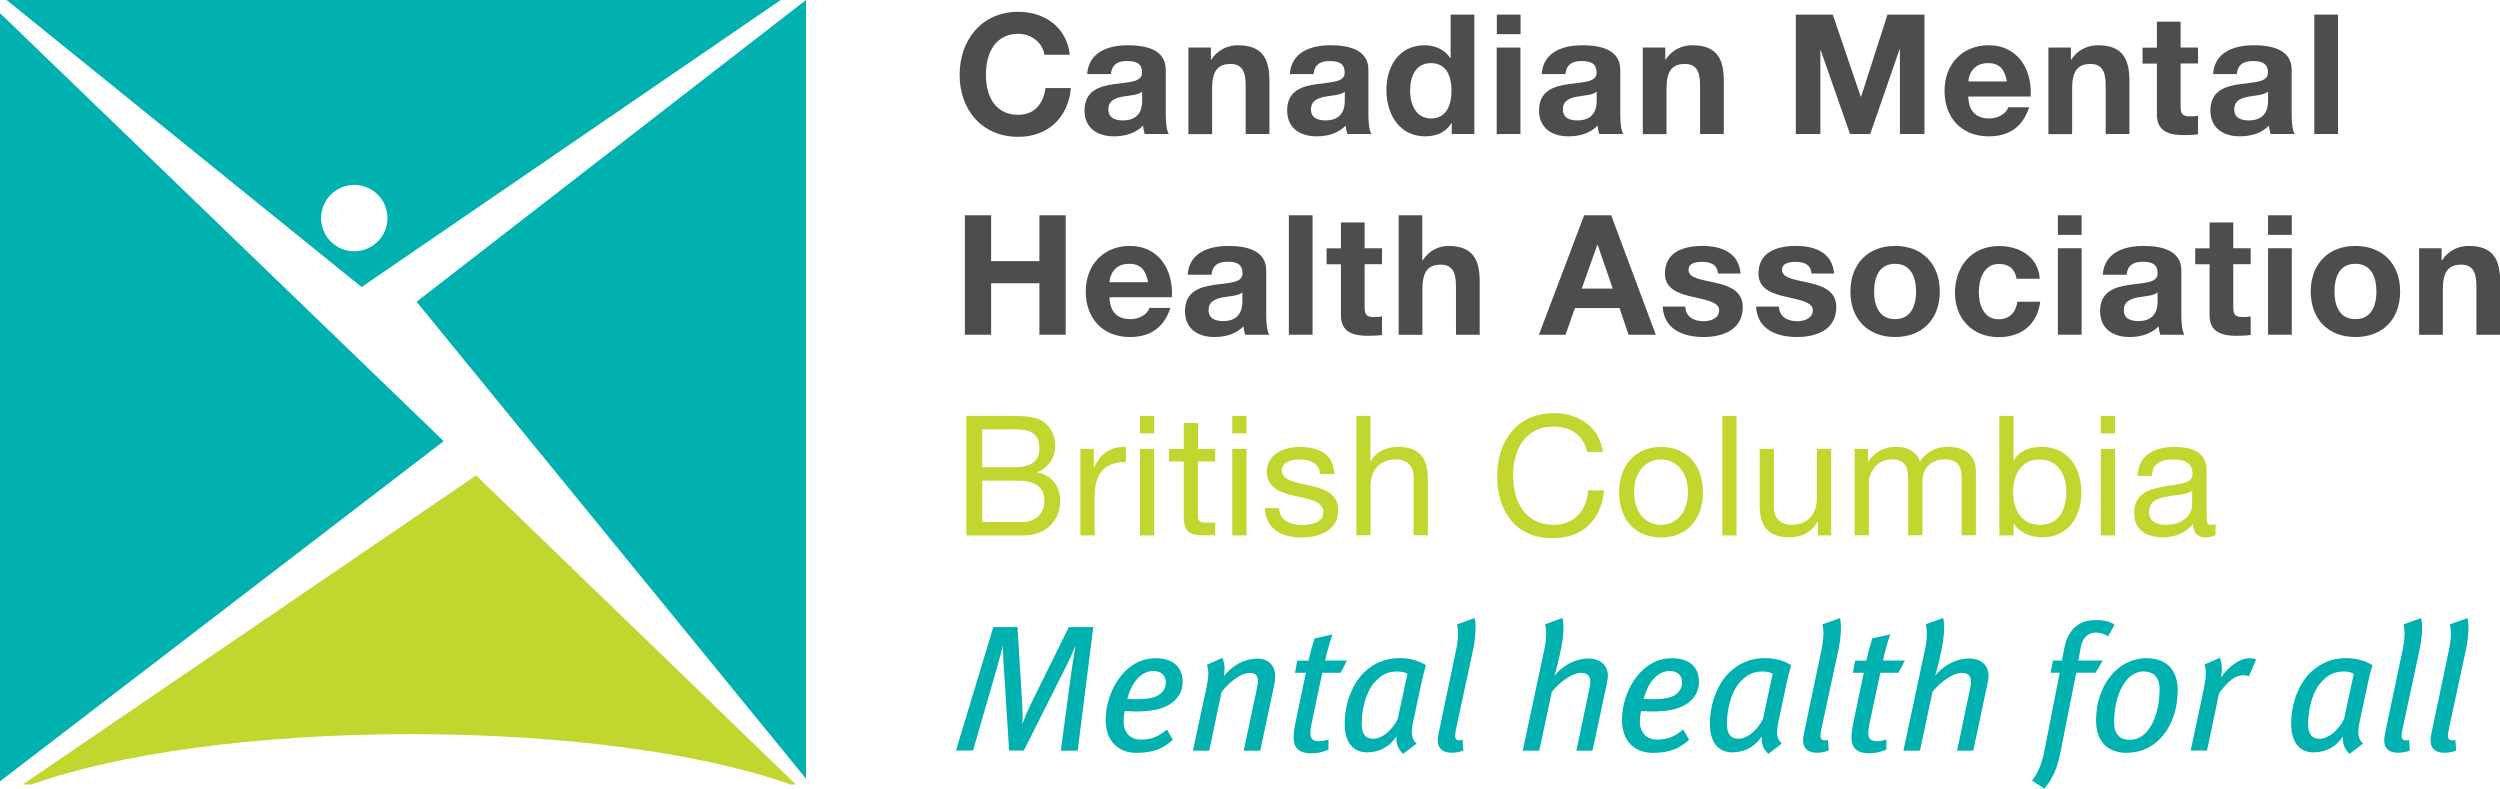 <?xml version="1.0" encoding="UTF-8"?><svg id="Layer_1" xmlns="http://www.w3.org/2000/svg" viewBox="0 0 205.55 64.85"><defs><style>.cls-1{fill:#c1d730;}.cls-2{fill:#4d4d4d;}.cls-3{fill:#00b1b0;}</style></defs><path class="cls-2" d="M85.87,4.5c-.14-.98-1.07-1.72-2.14-1.72-1.94,0-2.67,1.65-2.67,3.37s.73,3.29,2.67,3.29c1.32,0,2.06-.91,2.23-2.2h2.09c-.22,2.45-1.91,4.01-4.32,4.01-3.04,0-4.83-2.27-4.83-5.1s1.79-5.18,4.83-5.18c2.16,0,3.97,1.26,4.23,3.53h-2.09Z"/><path class="cls-2" d="M89.39,6.1c.11-1.83,1.75-2.38,3.34-2.38,1.42,0,3.12.32,3.12,2.02v3.7c0,.65.07,1.29.25,1.58h-1.98c-.07-.22-.12-.45-.14-.69-.62.65-1.53.88-2.39.88-1.35,0-2.42-.67-2.42-2.13,0-1.61,1.21-1.99,2.42-2.16,1.2-.18,2.31-.14,2.31-.94,0-.84-.58-.96-1.27-.96-.74,0-1.22.3-1.29,1.07h-1.95ZM93.9,7.54c-.33.29-1.02.3-1.62.41-.6.12-1.15.33-1.15,1.04s.56.91,1.2.91c1.53,0,1.58-1.21,1.58-1.64v-.73Z"/><path class="cls-2" d="M97.7,3.91h1.86v.99h.04c.5-.8,1.35-1.18,2.17-1.18,2.08,0,2.6,1.17,2.6,2.93v4.37h-1.95v-4.01c0-1.17-.34-1.75-1.25-1.75-1.06,0-1.51.59-1.51,2.04v3.73h-1.95V3.91Z"/><path class="cls-2" d="M106.05,6.1c.11-1.83,1.75-2.38,3.34-2.38,1.42,0,3.12.32,3.12,2.02v3.7c0,.65.07,1.29.25,1.58h-1.98c-.07-.22-.12-.45-.14-.69-.62.65-1.53.88-2.39.88-1.35,0-2.42-.67-2.42-2.13,0-1.61,1.21-1.99,2.42-2.16,1.2-.18,2.31-.14,2.31-.94,0-.84-.58-.96-1.27-.96-.74,0-1.22.3-1.29,1.07h-1.95ZM110.56,7.54c-.33.29-1.02.3-1.62.41-.6.12-1.15.33-1.15,1.04s.56.91,1.2.91c1.53,0,1.58-1.21,1.58-1.64v-.73Z"/><path class="cls-2" d="M119.37,10.11h-.03c-.45.77-1.25,1.1-2.16,1.1-2.14,0-3.19-1.84-3.19-3.81s1.06-3.68,3.15-3.68c.84,0,1.66.36,2.1,1.06h.03V1.2h1.95v9.82h-1.86v-.91ZM117.66,5.19c-1.28,0-1.72,1.1-1.72,2.27s.51,2.28,1.72,2.28c1.29,0,1.68-1.13,1.68-2.3s-.41-2.25-1.68-2.25Z"/><path class="cls-2" d="M125.02,2.81h-1.95v-1.61h1.95v1.61ZM123.06,3.91h1.95v7.11h-1.95V3.91Z"/><path class="cls-2" d="M126.76,6.1c.11-1.83,1.75-2.38,3.34-2.38,1.42,0,3.12.32,3.12,2.02v3.7c0,.65.07,1.29.25,1.58h-1.98c-.07-.22-.12-.45-.14-.69-.62.65-1.53.88-2.39.88-1.35,0-2.42-.67-2.42-2.13,0-1.61,1.21-1.99,2.42-2.16,1.2-.18,2.31-.14,2.31-.94,0-.84-.58-.96-1.27-.96-.74,0-1.22.3-1.29,1.07h-1.95ZM131.27,7.54c-.33.29-1.02.3-1.62.41-.61.12-1.15.33-1.15,1.04s.56.91,1.2.91c1.53,0,1.58-1.21,1.58-1.64v-.73Z"/><path class="cls-2" d="M135.06,3.91h1.86v.99h.04c.49-.8,1.35-1.18,2.17-1.18,2.08,0,2.6,1.17,2.6,2.93v4.37h-1.95v-4.01c0-1.17-.34-1.75-1.25-1.75-1.06,0-1.51.59-1.51,2.04v3.73h-1.95V3.91Z"/><path class="cls-2" d="M147.65,1.2h3.04l2.3,6.75h.03l2.17-6.75h3.04v9.82h-2.02v-6.96h-.03l-2.41,6.96h-1.66l-2.41-6.89h-.03v6.89h-2.02V1.2Z"/><path class="cls-2" d="M161.83,7.94c.05,1.24.66,1.8,1.75,1.8.78,0,1.42-.48,1.54-.92h1.72c-.55,1.68-1.72,2.39-3.33,2.39-2.24,0-3.63-1.54-3.63-3.74s1.47-3.75,3.63-3.75c2.42,0,3.59,2.03,3.45,4.22h-5.13ZM165.01,6.7c-.18-.99-.61-1.51-1.55-1.51-1.24,0-1.59.96-1.62,1.51h3.18Z"/><path class="cls-2" d="M168.41,3.91h1.86v.99h.04c.49-.8,1.35-1.18,2.17-1.18,2.08,0,2.6,1.17,2.6,2.93v4.37h-1.95v-4.01c0-1.17-.34-1.75-1.25-1.75-1.06,0-1.51.59-1.51,2.04v3.73h-1.95V3.91Z"/><path class="cls-2" d="M179.29,3.91h1.43v1.31h-1.43v3.52c0,.66.16.83.83.83.21,0,.4-.01.6-.06v1.53c-.33.05-.76.07-1.14.07-1.2,0-2.24-.27-2.24-1.69v-4.19h-1.18v-1.31h1.18V1.78h1.95v2.13Z"/><path class="cls-2" d="M181.96,6.1c.11-1.83,1.75-2.38,3.34-2.38,1.42,0,3.12.32,3.12,2.02v3.7c0,.65.07,1.29.25,1.58h-1.98c-.07-.22-.12-.45-.14-.69-.62.65-1.53.88-2.39.88-1.35,0-2.42-.67-2.42-2.13,0-1.61,1.21-1.99,2.42-2.16,1.2-.18,2.31-.14,2.31-.94,0-.84-.58-.96-1.27-.96-.74,0-1.22.3-1.29,1.07h-1.95ZM186.47,7.54c-.33.29-1.02.3-1.62.41-.61.12-1.15.33-1.15,1.04s.56.91,1.2.91c1.53,0,1.58-1.21,1.58-1.64v-.73Z"/><path class="cls-2" d="M190.28,1.2h1.95v9.82h-1.95V1.2Z"/><path class="cls-2" d="M79.33,17.7h2.16v3.77h3.97v-3.77h2.16v9.82h-2.16v-4.23h-3.97v4.23h-2.16v-9.82Z"/><path class="cls-2" d="M91.22,24.44c.05,1.24.66,1.8,1.75,1.8.78,0,1.42-.48,1.54-.92h1.72c-.55,1.68-1.72,2.39-3.33,2.39-2.24,0-3.63-1.54-3.63-3.74s1.47-3.75,3.63-3.75c2.42,0,3.59,2.03,3.45,4.22h-5.13ZM94.39,23.2c-.18-.99-.6-1.51-1.55-1.51-1.24,0-1.59.96-1.62,1.51h3.18Z"/><path class="cls-2" d="M97.65,22.6c.11-1.83,1.75-2.38,3.34-2.38,1.42,0,3.12.32,3.12,2.02v3.7c0,.65.07,1.29.25,1.58h-1.98c-.07-.22-.12-.45-.14-.69-.62.65-1.53.88-2.39.88-1.35,0-2.42-.67-2.42-2.13,0-1.61,1.21-1.99,2.42-2.16,1.2-.18,2.31-.14,2.31-.94,0-.84-.58-.96-1.26-.96-.74,0-1.22.3-1.29,1.07h-1.95ZM102.15,24.04c-.33.29-1.02.3-1.62.41-.6.12-1.16.33-1.16,1.04s.56.91,1.2.91c1.53,0,1.58-1.21,1.58-1.64v-.73Z"/><path class="cls-2" d="M105.97,17.7h1.95v9.82h-1.95v-9.82Z"/><path class="cls-2" d="M112.2,20.41h1.43v1.31h-1.43v3.52c0,.66.16.83.82.83.21,0,.4-.01.61-.06v1.53c-.33.05-.76.07-1.14.07-1.2,0-2.24-.27-2.24-1.69v-4.19h-1.18v-1.31h1.18v-2.13h1.95v2.13Z"/><path class="cls-2" d="M114.99,17.7h1.95v3.7h.04c.5-.8,1.35-1.18,2.08-1.18,2.08,0,2.6,1.17,2.6,2.93v4.37h-1.95v-4.01c0-1.17-.34-1.75-1.25-1.75-1.06,0-1.51.59-1.51,2.04v3.73h-1.95v-9.82Z"/><path class="cls-2" d="M130.26,17.7h2.21l3.67,9.82h-2.24l-.74-2.19h-3.67l-.77,2.19h-2.19l3.72-9.82ZM130.06,23.73h2.54l-1.24-3.6h-.03l-1.28,3.6Z"/><path class="cls-2" d="M138.57,25.21c.01.85.73,1.2,1.5,1.2.56,0,1.28-.22,1.28-.91,0-.59-.81-.8-2.21-1.1-1.13-.25-2.25-.65-2.25-1.9,0-1.81,1.57-2.28,3.09-2.28s2.98.52,3.13,2.27h-1.86c-.05-.76-.63-.96-1.33-.96-.44,0-1.09.08-1.09.66,0,.7,1.1.8,2.21,1.06,1.14.26,2.25.67,2.25,1.99,0,1.87-1.62,2.47-3.24,2.47s-3.26-.62-3.34-2.5h1.86Z"/><path class="cls-2" d="M146.27,25.21c.01.85.73,1.2,1.5,1.2.56,0,1.28-.22,1.28-.91,0-.59-.81-.8-2.21-1.1-1.13-.25-2.26-.65-2.26-1.9,0-1.81,1.57-2.28,3.09-2.28s2.98.52,3.13,2.27h-1.86c-.06-.76-.63-.96-1.33-.96-.44,0-1.09.08-1.09.66,0,.7,1.1.8,2.21,1.06,1.14.26,2.25.67,2.25,1.99,0,1.87-1.62,2.47-3.25,2.47s-3.26-.62-3.34-2.5h1.86Z"/><path class="cls-2" d="M155.81,20.22c2.24,0,3.68,1.48,3.68,3.75s-1.44,3.74-3.68,3.74-3.67-1.48-3.67-3.74,1.44-3.75,3.67-3.75ZM155.81,26.24c1.33,0,1.73-1.14,1.73-2.27s-.4-2.28-1.73-2.28-1.72,1.14-1.72,2.28.4,2.27,1.72,2.27Z"/><path class="cls-2" d="M165.8,22.92c-.12-.8-.63-1.22-1.44-1.22-1.25,0-1.66,1.26-1.66,2.31s.4,2.24,1.62,2.24c.91,0,1.43-.58,1.55-1.44h1.88c-.25,1.88-1.55,2.91-3.42,2.91-2.15,0-3.59-1.51-3.59-3.64s1.32-3.85,3.63-3.85c1.68,0,3.22.88,3.34,2.69h-1.91Z"/><path class="cls-2" d="M171.15,19.31h-1.95v-1.61h1.95v1.61ZM169.2,20.41h1.95v7.11h-1.95v-7.11Z"/><path class="cls-2" d="M172.89,22.6c.11-1.83,1.75-2.38,3.34-2.38,1.42,0,3.12.32,3.12,2.02v3.7c0,.65.07,1.29.25,1.58h-1.98c-.07-.22-.12-.45-.14-.69-.62.65-1.53.88-2.39.88-1.35,0-2.42-.67-2.42-2.13,0-1.61,1.21-1.99,2.42-2.16,1.2-.18,2.31-.14,2.31-.94,0-.84-.58-.96-1.26-.96-.74,0-1.22.3-1.29,1.07h-1.95ZM177.4,24.04c-.33.29-1.02.3-1.62.41-.6.12-1.16.33-1.16,1.04s.56.91,1.2.91c1.53,0,1.58-1.21,1.58-1.64v-.73Z"/><path class="cls-2" d="M183.62,20.41h1.43v1.31h-1.43v3.52c0,.66.16.83.83.83.21,0,.4-.01.6-.06v1.53c-.33.05-.76.07-1.14.07-1.2,0-2.24-.27-2.24-1.69v-4.19h-1.18v-1.31h1.18v-2.13h1.95v2.13Z"/><path class="cls-2" d="M188.43,19.31h-1.95v-1.61h1.95v1.61ZM186.48,20.41h1.95v7.11h-1.95v-7.11Z"/><path class="cls-2" d="M193.66,20.22c2.24,0,3.68,1.48,3.68,3.75s-1.44,3.74-3.68,3.74-3.67-1.48-3.67-3.74,1.44-3.75,3.67-3.75ZM193.66,26.24c1.33,0,1.73-1.14,1.73-2.27s-.4-2.28-1.73-2.28-1.72,1.14-1.72,2.28.4,2.27,1.72,2.27Z"/><path class="cls-2" d="M198.89,20.41h1.86v.99h.04c.5-.8,1.35-1.18,2.17-1.18,2.08,0,2.6,1.17,2.6,2.93v4.37h-1.95v-4.01c0-1.17-.34-1.75-1.25-1.75-1.06,0-1.51.59-1.51,2.04v3.73h-1.95v-7.11Z"/><path class="cls-1" d="M79.45,34.2h3.56c.87,0,2.01,0,2.6.36.65.38,1.15,1.09,1.15,2.05,0,1.04-.55,1.83-1.46,2.2v.03c1.21.25,1.87,1.15,1.87,2.36,0,1.44-1.03,2.82-2.98,2.82h-4.74v-9.82ZM80.76,38.42h2.61c1.48,0,2.09-.54,2.09-1.57,0-1.36-.96-1.55-2.09-1.55h-2.61v3.12ZM80.76,42.92h3.27c1.13,0,1.84-.69,1.84-1.76,0-1.28-1.03-1.64-2.13-1.64h-2.98v3.4Z"/><path class="cls-1" d="M88.83,36.91h1.1v1.5h.03c.56-1.14,1.35-1.71,2.61-1.66v1.24c-1.88,0-2.57,1.07-2.57,2.87v3.16h-1.17v-7.11Z"/><path class="cls-1" d="M94.9,35.63h-1.17v-1.43h1.17v1.43ZM93.73,36.91h1.17v7.11h-1.17v-7.11Z"/><path class="cls-1" d="M98.49,36.91h1.42v1.03h-1.42v4.41c0,.54.15.63.88.63h.54v1.03h-.89c-1.21,0-1.69-.25-1.69-1.55v-4.52h-1.21v-1.03h1.21v-2.13h1.17v2.13Z"/><path class="cls-1" d="M102.49,35.63h-1.17v-1.43h1.17v1.43ZM101.32,36.91h1.17v7.11h-1.17v-7.11Z"/><path class="cls-1" d="M105.17,41.78c.04,1.04.95,1.38,1.91,1.38.73,0,1.72-.17,1.72-1.06s-1.15-1.06-2.32-1.32c-1.16-.26-2.32-.65-2.32-2.01,0-1.43,1.42-2.02,2.65-2.02,1.57,0,2.82.49,2.91,2.23h-1.17c-.08-.91-.88-1.2-1.65-1.2-.7,0-1.51.19-1.51.91,0,.84,1.24.98,2.32,1.24,1.17.26,2.32.65,2.32,2.02,0,1.69-1.58,2.24-3.02,2.24-1.59,0-2.94-.65-3.01-2.41h1.17Z"/><path class="cls-1" d="M111.51,34.2h1.17v3.75h.03c.38-.85,1.39-1.21,2.24-1.21,1.87,0,2.45,1.07,2.45,2.6v4.67h-1.17v-4.81c0-.87-.55-1.43-1.44-1.43-1.42,0-2.1.95-2.1,2.23v4.01h-1.17v-9.82Z"/><path class="cls-1" d="M130.49,37.16c-.28-1.39-1.39-2.09-2.75-2.09-2.34,0-3.33,1.92-3.33,3.97,0,2.24.99,4.11,3.34,4.11,1.72,0,2.71-1.21,2.83-2.83h1.31c-.25,2.45-1.77,3.93-4.25,3.93-3.05,0-4.54-2.25-4.54-5.11s1.62-5.17,4.65-5.17c2.05,0,3.74,1.1,4.04,3.19h-1.31Z"/><path class="cls-1" d="M136.57,36.75c2.25,0,3.45,1.64,3.45,3.73s-1.2,3.71-3.45,3.71-3.45-1.64-3.45-3.71,1.2-3.73,3.45-3.73ZM136.57,43.15c1.22,0,2.21-.96,2.21-2.68s-.99-2.69-2.21-2.69-2.21.96-2.21,2.69.99,2.68,2.21,2.68Z"/><path class="cls-1" d="M141.61,34.2h1.17v9.82h-1.17v-9.82Z"/><path class="cls-1" d="M150.57,44.02h-1.1v-1.13h-.03c-.5.88-1.29,1.29-2.31,1.29-1.87,0-2.45-1.07-2.45-2.6v-4.67h1.17v4.81c0,.87.55,1.43,1.44,1.43,1.42,0,2.1-.95,2.1-2.23v-4.01h1.17v7.11Z"/><path class="cls-1" d="M152.48,36.91h1.1v1.04h.03c.52-.8,1.32-1.21,2.3-1.21.87,0,1.66.34,1.95,1.21.48-.76,1.32-1.21,2.23-1.21,1.42,0,2.37.59,2.37,2.06v5.21h-1.17v-4.66c0-.88-.23-1.58-1.37-1.58s-1.86.71-1.86,1.81v4.43h-1.17v-4.66c0-.92-.29-1.58-1.33-1.58-1.39,0-1.9,1.28-1.9,1.81v4.43h-1.17v-7.11Z"/><path class="cls-1" d="M164.39,34.2h1.17v3.67h.03c.38-.78,1.29-1.13,2.27-1.13,2.19,0,3.27,1.73,3.27,3.74s-1.07,3.7-3.24,3.7c-.73,0-1.77-.28-2.3-1.11h-.03v.95h-1.17v-9.82ZM167.69,37.78c-1.57,0-2.17,1.35-2.17,2.68,0,1.4.63,2.69,2.24,2.69s2.13-1.36,2.13-2.75-.69-2.62-2.2-2.62Z"/><path class="cls-1" d="M173.9,35.63h-1.17v-1.43h1.17v1.43ZM172.73,36.91h1.17v7.11h-1.17v-7.11Z"/><path class="cls-1" d="M182.15,43.99c-.21.12-.47.19-.84.19-.6,0-.99-.33-.99-1.1-.65.76-1.51,1.1-2.5,1.1-1.29,0-2.35-.58-2.35-1.99,0-1.61,1.2-1.95,2.41-2.19,1.29-.25,2.39-.17,2.39-1.04,0-1.02-.84-1.18-1.58-1.18-.99,0-1.72.3-1.77,1.35h-1.17c.07-1.76,1.43-2.38,3.01-2.38,1.28,0,2.67.29,2.67,1.95v3.66c0,.55,0,.8.37.8.1,0,.21-.01.36-.07v.91ZM180.25,40.35c-.45.33-1.33.34-2.12.48-.77.14-1.43.41-1.43,1.28,0,.77.66,1.04,1.37,1.04,1.54,0,2.17-.96,2.17-1.61v-1.2Z"/><path class="cls-3" d="M88.62,61.72h-1.4l.93-6.92c.09-.65.27-1.59.29-1.73-.21.52-.5,1.14-.72,1.59l-3.54,7.05h-1.21l-.43-6.73c-.04-.69-.09-1.25-.07-1.93-.04.15-.34,1.31-.52,1.93l-1.95,6.73h-1.4l3.07-10.15h1.99l.38,6.23c.04.72.06,1.02.01,1.74.31-.78.46-1.12.72-1.67l3.11-6.3h2.01l-1.28,10.15Z"/><path class="cls-3" d="M96.55,57.62c-.62.59-1.59.88-3.16.88-.34,0-.68-.04-.91-.04-.06.25-.1.6-.1.86,0,.99.62,1.49,1.42,1.49.86,0,1.45-.24,2.14-.83l.49.84c-.8.74-1.62,1.08-3,1.08-1.48,0-2.52-.97-2.52-2.69,0-1.46.6-3.05,1.64-4.06.74-.71,1.55-1.03,2.46-1.03,1.42,0,2.23.71,2.23,1.95,0,.61-.25,1.15-.68,1.55ZM94.8,55.17c-.89,0-1.74.83-2.11,2.29.16.02.47.03.71.03,1.14,0,1.73-.16,2.1-.53.22-.22.35-.49.35-.83,0-.53-.28-.96-1.05-.96Z"/><path class="cls-3" d="M104.78,56.25l-1.16,5.47h-1.36l1.05-4.96c.07-.35.12-.59.12-.77,0-.46-.22-.66-.66-.66-.56,0-1.43.43-2.33,1.56l-1.02,4.83h-1.34l1.12-5.21c.19-.91.19-1.31.04-1.86l1.27-.56c.15.41.25.87.1,1.52.75-.96,1.79-1.46,2.77-1.46.91,0,1.47.58,1.47,1.48,0,.19-.03.41-.07.62Z"/><path class="cls-3" d="M110.24,55.32h-1.52l-.88,4.17c-.06.31-.1.56-.1.77,0,.5.22.68.72.68.29,0,.53-.06.77-.15v.84c-.46.21-.93.31-1.45.31-.93,0-1.42-.46-1.42-1.22,0-.35.03-.65.1-1.05l.91-4.35h-.9l.19-1h.92c.15-.62.32-1.27.5-1.83l1.48-.33c-.21.58-.47,1.49-.61,2.15h1.8l-.52,1Z"/><path class="cls-3" d="M116.83,56.33l-.63,2.98c-.24,1.09-.1,1.45.27,1.83l-1.11.84c-.41-.4-.58-.81-.55-1.43-.52.81-1.36,1.31-2.42,1.31s-1.83-.74-1.83-2.35.58-3.2,1.55-4.18c.78-.78,1.79-1.22,2.95-1.22.81,0,1.59.19,2.18.59-.12.38-.31,1.11-.41,1.62ZM114.91,55.21c-.8,0-1.34.25-1.95.96-.71.84-1,2.27-1,3.33,0,.9.33,1.24.95,1.24.74,0,1.56-.71,2.01-1.62l.8-3.73c-.19-.1-.49-.18-.8-.18Z"/><path class="cls-3" d="M121.12,53.41l-1.36,6.32c-.09.38-.12.62-.12.77,0,.25.12.37.34.37.07,0,.19,0,.27-.03l.07.87c-.32.13-.65.18-.99.18-.72,0-1.12-.37-1.12-1,0-.21.04-.5.12-.83l1.37-6.52c.21-.99.24-1.73.09-2.2l1.45-.52c.16.53.07,1.7-.12,2.6Z"/><path class="cls-3" d="M132.06,56.45l-1.12,5.27h-1.33l1.05-4.99c.06-.27.1-.53.1-.69,0-.49-.29-.72-.75-.72-.65,0-1.67.63-2.42,1.56l-1.03,4.84h-1.36l1.74-8.16c.22-1.02.24-1.74.09-2.23l1.43-.52c.16.55.09,1.56-.13,2.61l-.19.9c-.06.27-.24.93-.34,1.25.8-.99,1.9-1.43,2.79-1.43,1.02,0,1.61.59,1.61,1.4,0,.22-.06.53-.13.9Z"/><path class="cls-3" d="M139,57.62c-.62.59-1.59.88-3.16.88-.34,0-.68-.04-.91-.04-.06.25-.1.6-.1.86,0,.99.62,1.49,1.42,1.49.86,0,1.45-.24,2.14-.83l.49.84c-.8.74-1.62,1.08-3,1.08-1.48,0-2.52-.97-2.52-2.69,0-1.46.6-3.05,1.64-4.06.74-.71,1.55-1.03,2.46-1.03,1.42,0,2.23.71,2.23,1.95,0,.61-.25,1.15-.68,1.55ZM137.26,55.17c-.89,0-1.74.83-2.11,2.29.16.02.47.03.71.03,1.14,0,1.73-.16,2.09-.53.22-.22.35-.49.35-.83,0-.53-.28-.96-1.05-.96Z"/><path class="cls-3" d="M146.86,56.33l-.63,2.98c-.24,1.09-.1,1.45.27,1.83l-1.11.84c-.41-.4-.58-.81-.55-1.43-.52.81-1.36,1.31-2.42,1.31s-1.83-.74-1.83-2.35.58-3.2,1.55-4.18c.78-.78,1.79-1.22,2.95-1.22.81,0,1.59.19,2.18.59-.12.38-.31,1.11-.41,1.62ZM144.94,55.21c-.8,0-1.34.25-1.95.96-.71.84-1,2.27-1,3.33,0,.9.33,1.24.95,1.24.74,0,1.56-.71,2.01-1.62l.8-3.73c-.19-.1-.49-.18-.8-.18Z"/><path class="cls-3" d="M151.16,53.41l-1.36,6.32c-.09.38-.12.62-.12.77,0,.25.12.37.34.37.07,0,.19,0,.27-.03l.07.87c-.33.13-.65.18-.99.18-.72,0-1.12-.37-1.12-1,0-.21.05-.5.12-.83l1.37-6.52c.21-.99.24-1.73.09-2.2l1.45-.52c.16.53.07,1.7-.12,2.6Z"/><path class="cls-3" d="M156.12,55.32h-1.52l-.89,4.17c-.06.31-.1.56-.1.77,0,.5.22.68.72.68.29,0,.53-.06.77-.15v.84c-.46.21-.93.31-1.45.31-.93,0-1.42-.46-1.42-1.22,0-.35.03-.65.1-1.05l.91-4.35h-.9l.19-1h.91c.15-.62.32-1.27.5-1.83l1.48-.33c-.21.58-.47,1.49-.6,2.15h1.8l-.52,1Z"/><path class="cls-3" d="M163.36,56.45l-1.12,5.27h-1.33l1.05-4.99c.06-.27.1-.53.1-.69,0-.49-.29-.72-.75-.72-.65,0-1.67.63-2.42,1.56l-1.03,4.84h-1.36l1.74-8.16c.22-1.02.24-1.74.09-2.23l1.43-.52c.16.55.09,1.56-.13,2.61l-.19.9c-.06.27-.24.93-.34,1.25.8-.99,1.9-1.43,2.79-1.43,1.02,0,1.61.59,1.61,1.4,0,.22-.06.53-.13.9Z"/><path class="cls-3" d="M173.32,52.32c-.31-.21-.65-.31-1.02-.31-.6,0-1.08.43-1.21,1.18l-.21,1.12h2.01l-.59,1h-1.59l-1.3,6.55c-.27,1.37-.71,2.29-1.33,2.98l-1-.66c.44-.58.8-1.33,1-2.39l1.27-6.48h-.75l.19-1h.74c.02-.07.18-.9.19-.99.19-.99.59-1.61,1.2-1.99.4-.25.89-.35,1.43-.35.65,0,1.14.13,1.51.38l-.53.96Z"/><path class="cls-3" d="M174.88,61.9c-1.62,0-2.54-.97-2.54-2.66,0-2.89,1.76-5.12,4.16-5.12,1.7,0,2.55,1.03,2.55,2.64,0,2.8-1.62,5.13-4.18,5.13ZM176.27,55.2c-1.56,0-2.45,2.08-2.45,4.15,0,1.05.49,1.48,1.31,1.48,1.59,0,2.43-2.09,2.43-4.16,0-1.08-.58-1.46-1.3-1.46Z"/><path class="cls-3" d="M184.91,55.61c-.15-.06-.28-.09-.5-.09-.6,0-1.28.5-1.96,1.5l-.99,4.69h-1.34l1.06-4.99c.22-1.06.24-1.56.07-2.08l1.27-.56c.16.4.22.94.09,1.62.69-.97,1.61-1.58,2.3-1.58.28,0,.41.03.59.09l-.59,1.39Z"/><path class="cls-3" d="M194.65,56.33l-.63,2.98c-.24,1.09-.1,1.45.27,1.83l-1.11.84c-.41-.4-.58-.81-.55-1.43-.52.81-1.36,1.31-2.42,1.31s-1.83-.74-1.83-2.35.58-3.2,1.55-4.18c.78-.78,1.79-1.22,2.95-1.22.81,0,1.59.19,2.18.59-.12.38-.31,1.11-.41,1.62ZM192.73,55.21c-.8,0-1.34.25-1.95.96-.71.84-1,2.27-1,3.33,0,.9.32,1.24.94,1.24.74,0,1.56-.71,2.01-1.62l.8-3.73c-.19-.1-.49-.18-.8-.18Z"/><path class="cls-3" d="M198.94,53.41l-1.36,6.32c-.09.38-.12.62-.12.77,0,.25.12.37.34.37.07,0,.19,0,.27-.03l.07.87c-.32.13-.65.18-.99.18-.72,0-1.12-.37-1.12-1,0-.21.04-.5.12-.83l1.37-6.52c.21-.99.24-1.73.09-2.2l1.45-.52c.16.53.07,1.7-.12,2.6Z"/><path class="cls-3" d="M202.75,53.41l-1.36,6.32c-.09.38-.12.62-.12.77,0,.25.12.37.34.37.07,0,.19,0,.27-.03l.07.87c-.33.13-.65.18-.99.18-.72,0-1.12-.37-1.12-1,0-.21.04-.5.12-.83l1.37-6.52c.21-.99.24-1.73.09-2.2l1.45-.52c.16.53.07,1.7-.12,2.6Z"/><path class="cls-3" d="M26.4,17.93c0-1.5,1.22-2.73,2.73-2.73s2.73,1.22,2.73,2.73-1.22,2.73-2.73,2.73-2.73-1.22-2.73-2.73ZM29.73,23.6L64.19,0H.54l29.19,23.6Z"/><polygon class="cls-3" points="0 1.08 36.48 36.27 0 64.24 0 1.08"/><polygon class="cls-3" points="66.27 0 34.25 24.81 66.27 64.02 66.27 0"/><path class="cls-1" d="M33.79,60.36c12.82,0,24.18,1.63,31.21,4.14h.44l-26.29-25.41L1.87,64.5h.71c7.03-2.51,18.39-4.14,31.21-4.14Z"/></svg>